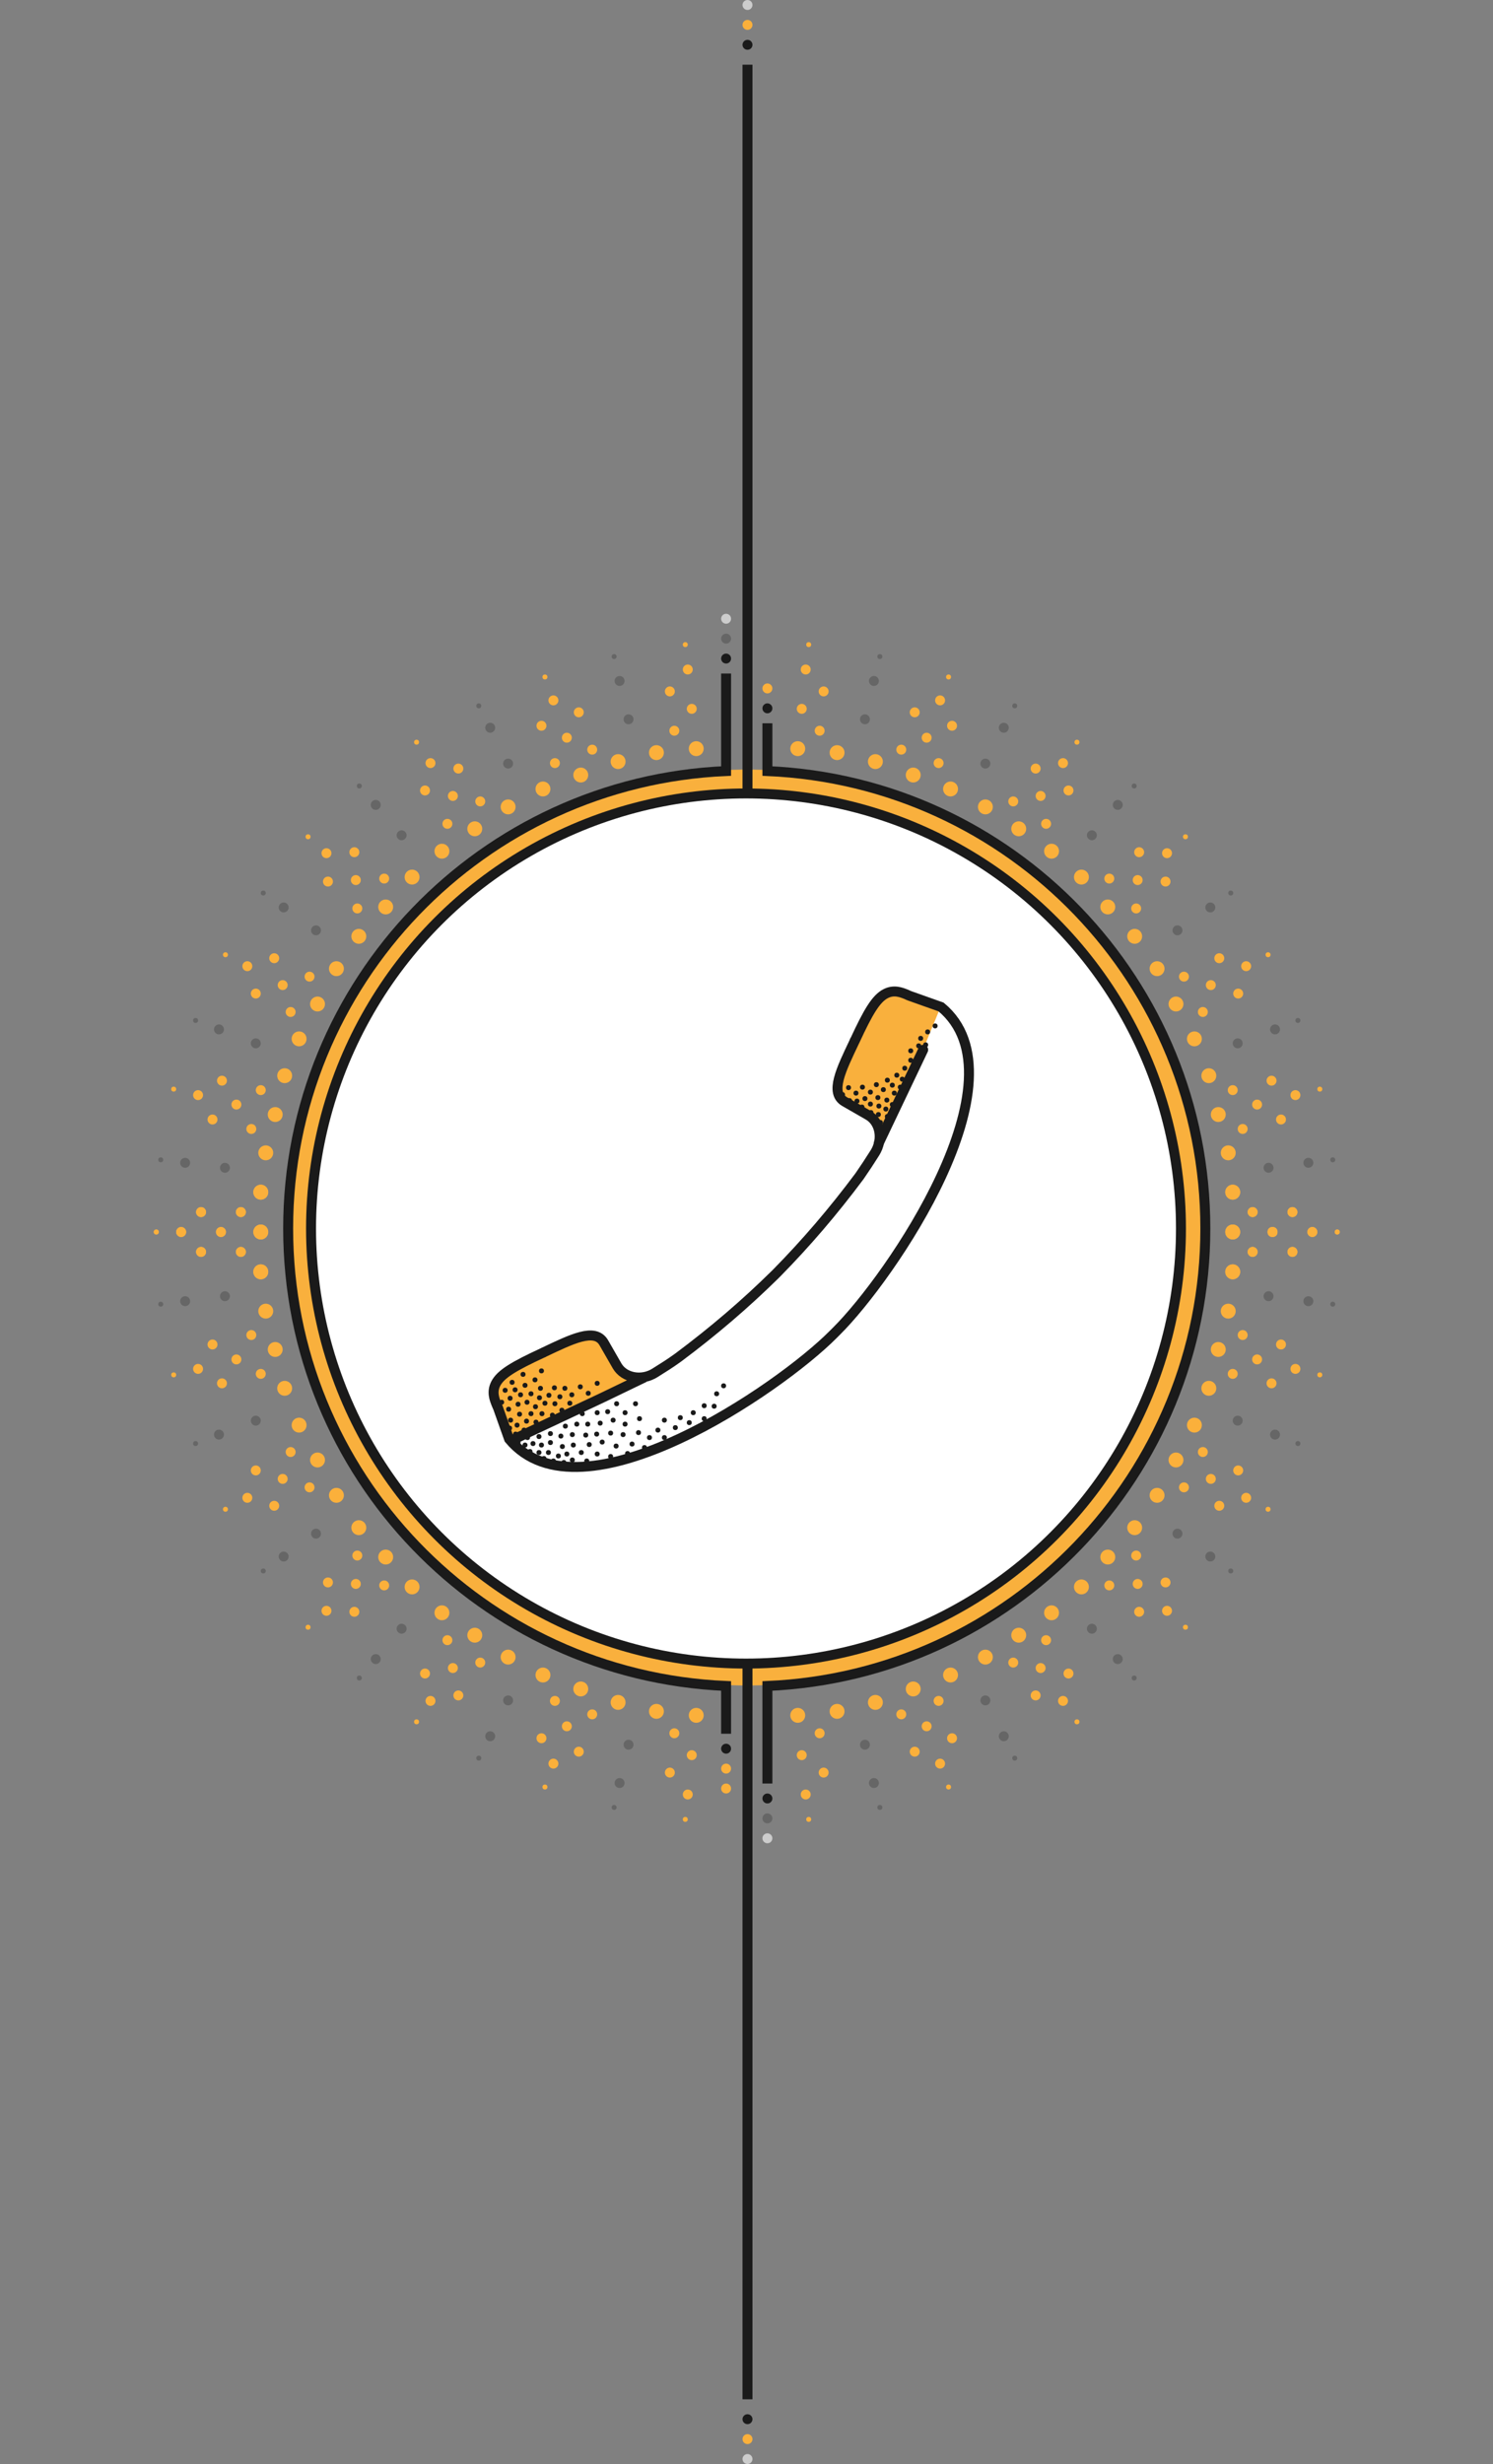 <?xml version="1.0" encoding="utf-8"?>
<!-- Generator: Adobe Illustrator 25.4.1, SVG Export Plug-In . SVG Version: 6.00 Build 0)  -->
<svg version="1.1" id="Ebene_1" xmlns="http://www.w3.org/2000/svg" xmlns:xlink="http://www.w3.org/1999/xlink" x="0px" y="0px"
	 viewBox="0 0 300 495" style="enable-background:new 0 0 300 495;" xml:space="preserve">
<rect x="0" y="0" width="300" height="495" fill="#808080" stroke="none"/>
<style type="text/css">
	.st0{fill:#F9B03D;}
	.st1{fill:#FFFFFF;stroke:#1A1A1A;stroke-width:2;stroke-miterlimit:10;}
	.st2{fill:none;stroke:#1A1A1A;stroke-width:2;stroke-miterlimit:10;}
	.st3{fill:#1A1A1A;}
	.st4{fill:#666666;}
	.st5{fill:#CCCCCC;}
	.st6{fill:#FBB03B;}
	.st7{fill:none;stroke:#1A1A1A;stroke-width:2;stroke-linecap:round;stroke-miterlimit:10;}
</style>
<g id="Ebene_1_00000114767730710290203060000005589209319260497329_">
	<g id="Ebene_1_00000183960065652900789990000008579135409807249571_">
		<circle class="st0" cx="150.1" cy="246.6" r="92"/>
		<circle class="st1" cx="149.9" cy="246.8" r="87.4"/>
		<path class="st2" d="M150.2,334.3 M145.9,135.3v19.6c-48.9,2.1-88,42.4-88,91.9s39,89.8,88,91.9v9.6 M154.2,358.3v-19.6
			c48.9-2.1,88-42.4,88-91.9s-39-89.8-88-91.9v-9.6"/>
		<circle class="st3" cx="145.9" cy="132.3" r="1"/>
		<circle class="st4" cx="145.9" cy="128.3" r="1"/>
		<circle class="st5" cx="145.9" cy="124.3" r="1"/>
		<circle class="st3" cx="145.9" cy="351.3" r="1"/>
		<circle class="st3" cx="154.2" cy="361.3" r="1"/>
		<circle class="st4" cx="154.2" cy="365.3" r="1"/>
		<circle class="st5" cx="154.2" cy="369.3" r="1"/>
		<circle class="st3" cx="154.2" cy="142.3" r="1"/>
		<circle class="st6" cx="154.2" cy="138.3" r="1"/>
		<circle class="st6" cx="145.9" cy="355.3" r="1"/>
		<circle class="st6" cx="145.9" cy="359.3" r="1"/>
	</g>
	<g id="Ebene_2_00000022523134451743872510000004522416354995870908_">
		<circle class="st6" cx="247.7" cy="247.5" r="1.5"/>
		<path class="st6" d="M255.7,246.5c0.6,0,1,0.4,1,1s-0.4,1-1,1s-1-0.4-1-1S255.1,246.5,255.7,246.5z"/>
		<circle class="st6" cx="263.7" cy="247.5" r="1"/>
		<circle class="st6" cx="268.7" cy="247.5" r="0.5"/>
		<circle class="st6" cx="247.7" cy="255.5" r="1.5"/>
		<circle class="st6" cx="247.7" cy="239.5" r="1.5"/>
		<circle class="st6" cx="251.7" cy="251.5" r="1"/>
		<circle class="st6" cx="251.7" cy="243.5" r="1"/>
		<circle class="st6" cx="259.7" cy="251.5" r="1"/>
		<circle class="st6" cx="259.7" cy="243.5" r="1"/>
		<circle class="st6" cx="52.4" cy="247.5" r="1.5"/>
		<circle class="st6" cx="44.4" cy="247.5" r="1"/>
		<circle class="st6" cx="36.4" cy="247.5" r="1"/>
		<circle class="st6" cx="31.4" cy="247.5" r="0.5"/>
		<circle class="st6" cx="52.4" cy="239.5" r="1.5"/>
		<circle class="st6" cx="52.4" cy="255.5" r="1.5"/>
		<circle class="st6" cx="48.4" cy="243.5" r="1"/>
		<circle class="st6" cx="48.4" cy="251.5" r="1"/>
		<circle class="st6" cx="40.4" cy="243.5" r="1"/>
		<circle class="st6" cx="40.4" cy="251.5" r="1"/>
		<g>
			<circle class="st6" cx="244.8" cy="223.9" r="1.5"/>
			<circle class="st6" cx="252.6" cy="221.9" r="1"/>
			<circle class="st6" cx="260.3" cy="220" r="1"/>
			<circle class="st6" cx="265.2" cy="218.8" r="0.5"/>
			<circle class="st6" cx="246.8" cy="231.6" r="1.5"/>
			<circle class="st6" cx="242.9" cy="216.1" r="1.5"/>
			<circle class="st6" cx="249.7" cy="226.8" r="1"/>
			<circle class="st6" cx="247.7" cy="219" r="1"/>
			<circle class="st6" cx="257.4" cy="224.9" r="1"/>
			<circle class="st6" cx="255.5" cy="217.1" r="1"/>
			<g>
				<circle class="st6" cx="55.3" cy="271.1" r="1.5"/>
				<circle class="st6" cx="47.5" cy="273.1" r="1"/>
				<circle class="st6" cx="39.8" cy="275" r="1"/>
				<circle class="st6" cx="34.9" cy="276.2" r="0.5"/>
				<circle class="st6" cx="53.4" cy="263.4" r="1.5"/>
				<circle class="st6" cx="57.2" cy="278.9" r="1.5"/>
				<circle class="st6" cx="50.5" cy="268.2" r="1"/>
				<circle class="st6" cx="52.4" cy="276" r="1"/>
				<circle class="st6" cx="42.7" cy="270.1" r="1"/>
				<circle class="st6" cx="44.6" cy="277.9" r="1"/>
			</g>
		</g>
		<g>
			<circle class="st6" cx="236.3" cy="201.7" r="1.5"/>
			<circle class="st6" cx="243.3" cy="197.9" r="1"/>
			<circle class="st6" cx="250.4" cy="194.1" r="1"/>
			<circle class="st6" cx="254.8" cy="191.8" r="0.5"/>
			<circle class="st6" cx="240" cy="208.7" r="1.5"/>
			<circle class="st6" cx="232.5" cy="194.6" r="1.5"/>
			<circle class="st6" cx="241.7" cy="203.3" r="1"/>
			<circle class="st6" cx="237.9" cy="196.2" r="1"/>
			<circle class="st6" cx="248.8" cy="199.6" r="1"/>
			<circle class="st6" cx="245" cy="192.5" r="1"/>
			<g>
				<circle class="st6" cx="63.8" cy="293.3" r="1.5"/>
				<circle class="st6" cx="56.8" cy="297.1" r="1"/>
				<circle class="st6" cx="49.7" cy="300.9" r="1"/>
				<circle class="st6" cx="45.3" cy="303.2" r="0.5"/>
				<circle class="st6" cx="60.1" cy="286.3" r="1.5"/>
				<circle class="st6" cx="67.6" cy="300.4" r="1.5"/>
				<circle class="st6" cx="58.4" cy="291.7" r="1"/>
				<circle class="st6" cx="62.2" cy="298.8" r="1"/>
				<circle class="st6" cx="51.4" cy="295.4" r="1"/>
				<circle class="st6" cx="55.1" cy="302.5" r="1"/>
			</g>
		</g>
		<g>
			<circle class="st6" cx="222.6" cy="182.2" r="1.5"/>
			<circle class="st6" cx="228.6" cy="176.8" r="1"/>
			<circle class="st6" cx="234.5" cy="171.4" r="1"/>
			<circle class="st6" cx="238.2" cy="168.1" r="0.5"/>
			<circle class="st6" cx="228" cy="188.1" r="1.5"/>
			<circle class="st6" cx="217.3" cy="176.2" r="1.5"/>
			<circle class="st6" cx="228.3" cy="182.5" r="1"/>
			<circle class="st6" cx="222.9" cy="176.5" r="1"/>
			<circle class="st6" cx="234.2" cy="177.1" r="1"/>
			<circle class="st6" cx="228.9" cy="171.2" r="1"/>
			<g>
				<circle class="st6" cx="77.5" cy="312.8" r="1.5"/>
				<circle class="st6" cx="71.5" cy="318.2" r="1"/>
				<circle class="st6" cx="65.6" cy="323.6" r="1"/>
				<circle class="st6" cx="61.9" cy="326.9" r="0.5"/>
				<circle class="st6" cx="72.1" cy="306.9" r="1.5"/>
				<circle class="st6" cx="82.8" cy="318.8" r="1.5"/>
				<circle class="st6" cx="71.8" cy="312.5" r="1"/>
				<circle class="st6" cx="77.2" cy="318.5" r="1"/>
				<circle class="st6" cx="65.9" cy="317.9" r="1"/>
				<circle class="st6" cx="71.2" cy="323.8" r="1"/>
			</g>
		</g>
		<g>
			<circle class="st6" cx="204.7" cy="166.5" r="1.5"/>
			<circle class="st6" cx="209.1" cy="159.9" r="1"/>
			<circle class="st6" cx="213.6" cy="153.3" r="1"/>
			<circle class="st6" cx="216.4" cy="149.1" r="0.5"/>
			<circle class="st6" cx="211.3" cy="171" r="1.5"/>
			<circle class="st6" cx="198" cy="162.1" r="1.5"/>
			<circle class="st6" cx="210.2" cy="165.5" r="1"/>
			<circle class="st6" cx="203.6" cy="161" r="1"/>
			<circle class="st6" cx="214.7" cy="158.8" r="1"/>
			<circle class="st6" cx="208.1" cy="154.4" r="1"/>
			<g>
				<circle class="st6" cx="95.4" cy="328.5" r="1.5"/>
				<circle class="st6" cx="91" cy="335.1" r="1"/>
				<circle class="st6" cx="86.5" cy="341.7" r="1"/>
				<circle class="st6" cx="83.7" cy="345.9" r="0.5"/>
				<circle class="st6" cx="88.8" cy="324" r="1.5"/>
				<circle class="st6" cx="102.1" cy="332.9" r="1.5"/>
				<circle class="st6" cx="89.9" cy="329.5" r="1"/>
				<circle class="st6" cx="96.5" cy="334" r="1"/>
				<circle class="st6" cx="85.4" cy="336.2" r="1"/>
				<circle class="st6" cx="92.1" cy="340.6" r="1"/>
			</g>
		</g>
		<g>
			<circle class="st6" cx="183.5" cy="155.7" r="1.5"/>
			<circle class="st6" cx="186.2" cy="148.2" r="1"/>
			<circle class="st6" cx="188.9" cy="140.7" r="1"/>
			<circle class="st6" cx="190.6" cy="136" r="0.5"/>
			<circle class="st6" cx="191" cy="158.5" r="1.5"/>
			<circle class="st6" cx="175.9" cy="153" r="1.5"/>
			<circle class="st6" cx="188.6" cy="153.3" r="1"/>
			<circle class="st6" cx="181.1" cy="150.6" r="1"/>
			<circle class="st6" cx="191.3" cy="145.8" r="1"/>
			<circle class="st6" cx="183.8" cy="143.1" r="1"/>
			<g>
				<circle class="st6" cx="116.7" cy="339.3" r="1.5"/>
				<circle class="st6" cx="113.9" cy="346.8" r="1"/>
				<circle class="st6" cx="111.2" cy="354.3" r="1"/>
				<circle class="st6" cx="109.5" cy="359" r="0.5"/>
				<circle class="st6" cx="109.1" cy="336.5" r="1.5"/>
				<circle class="st6" cx="124.2" cy="342" r="1.5"/>
				<circle class="st6" cx="111.5" cy="341.7" r="1"/>
				<circle class="st6" cx="119" cy="344.4" r="1"/>
				<circle class="st6" cx="108.8" cy="349.2" r="1"/>
				<circle class="st6" cx="116.3" cy="351.9" r="1"/>
			</g>
		</g>
		<g>
			<circle class="st6" cx="52.4" cy="247.5" r="1.5"/>
			<circle class="st6" cx="44.4" cy="247.5" r="1"/>
			<circle class="st6" cx="36.4" cy="247.5" r="1"/>
			<circle class="st6" cx="31.4" cy="247.5" r="0.5"/>
			<circle class="st6" cx="52.4" cy="255.5" r="1.5"/>
			<circle class="st6" cx="52.4" cy="239.5" r="1.5"/>
			<circle class="st6" cx="48.4" cy="251.5" r="1"/>
			<circle class="st6" cx="48.4" cy="243.5" r="1"/>
			<circle class="st6" cx="40.4" cy="251.5" r="1"/>
			<circle class="st6" cx="40.4" cy="243.5" r="1"/>
			<g>
				<circle class="st6" cx="247.7" cy="247.5" r="1.5"/>
				<path class="st6" d="M255.7,246.5c0.6,0,1,0.4,1,1s-0.4,1-1,1s-1-0.4-1-1S255.1,246.5,255.7,246.5z"/>
				<circle class="st6" cx="263.7" cy="247.5" r="1"/>
				<circle class="st6" cx="268.7" cy="247.5" r="0.5"/>
				<circle class="st6" cx="247.7" cy="239.5" r="1.5"/>
				<circle class="st6" cx="247.7" cy="255.5" r="1.5"/>
				<circle class="st6" cx="251.7" cy="243.5" r="1"/>
				<circle class="st6" cx="251.7" cy="251.5" r="1"/>
				<circle class="st6" cx="259.7" cy="243.5" r="1"/>
				<circle class="st6" cx="259.7" cy="251.5" r="1"/>
			</g>
		</g>
		<g>
			<circle class="st6" cx="55.3" cy="223.9" r="1.5"/>
			<circle class="st6" cx="47.5" cy="221.9" r="1"/>
			<circle class="st6" cx="39.8" cy="220" r="1"/>
			<circle class="st6" cx="34.9" cy="218.8" r="0.5"/>
			<circle class="st6" cx="53.4" cy="231.6" r="1.5"/>
			<circle class="st6" cx="57.2" cy="216.1" r="1.5"/>
			<circle class="st6" cx="50.5" cy="226.8" r="1"/>
			<circle class="st6" cx="52.4" cy="219" r="1"/>
			<circle class="st6" cx="42.7" cy="224.9" r="1"/>
			<circle class="st6" cx="44.6" cy="217.1" r="1"/>
			<g>
				<circle class="st6" cx="244.8" cy="271.1" r="1.5"/>
				<circle class="st6" cx="252.6" cy="273.1" r="1"/>
				<circle class="st6" cx="260.3" cy="275" r="1"/>
				<circle class="st6" cx="265.2" cy="276.2" r="0.5"/>
				<circle class="st6" cx="246.8" cy="263.4" r="1.5"/>
				<circle class="st6" cx="242.9" cy="278.9" r="1.5"/>
				<circle class="st6" cx="249.7" cy="268.2" r="1"/>
				<circle class="st6" cx="247.7" cy="276" r="1"/>
				<circle class="st6" cx="257.4" cy="270.1" r="1"/>
				<circle class="st6" cx="255.5" cy="277.9" r="1"/>
			</g>
		</g>
		<g>
			<circle class="st6" cx="63.8" cy="201.7" r="1.5"/>
			<circle class="st6" cx="56.8" cy="197.9" r="1"/>
			<circle class="st6" cx="49.7" cy="194.1" r="1"/>
			<circle class="st6" cx="45.3" cy="191.8" r="0.5"/>
			<circle class="st6" cx="60.1" cy="208.7" r="1.5"/>
			<circle class="st6" cx="67.6" cy="194.6" r="1.5"/>
			<circle class="st6" cx="58.4" cy="203.3" r="1"/>
			<circle class="st6" cx="62.2" cy="196.2" r="1"/>
			<circle class="st6" cx="51.4" cy="199.6" r="1"/>
			<circle class="st6" cx="55.1" cy="192.5" r="1"/>
			<g>
				<circle class="st6" cx="236.3" cy="293.3" r="1.5"/>
				<circle class="st6" cx="243.3" cy="297.1" r="1"/>
				<circle class="st6" cx="250.4" cy="300.9" r="1"/>
				<circle class="st6" cx="254.8" cy="303.2" r="0.5"/>
				<circle class="st6" cx="240" cy="286.3" r="1.5"/>
				<circle class="st6" cx="232.5" cy="300.4" r="1.5"/>
				<circle class="st6" cx="241.7" cy="291.7" r="1"/>
				<circle class="st6" cx="237.9" cy="298.8" r="1"/>
				<circle class="st6" cx="248.8" cy="295.4" r="1"/>
				<circle class="st6" cx="245" cy="302.5" r="1"/>
			</g>
		</g>
		<g>
			<circle class="st6" cx="77.5" cy="182.2" r="1.5"/>
			<circle class="st6" cx="71.5" cy="176.8" r="1"/>
			<circle class="st6" cx="65.6" cy="171.4" r="1"/>
			<circle class="st6" cx="61.9" cy="168.1" r="0.5"/>
			<circle class="st6" cx="72.1" cy="188.1" r="1.5"/>
			<circle class="st6" cx="82.8" cy="176.2" r="1.5"/>
			<circle class="st6" cx="71.8" cy="182.5" r="1"/>
			<circle class="st6" cx="77.2" cy="176.5" r="1"/>
			<circle class="st6" cx="65.9" cy="177.1" r="1"/>
			<circle class="st6" cx="71.2" cy="171.2" r="1"/>
			<g>
				<circle class="st6" cx="222.6" cy="312.8" r="1.5"/>
				<circle class="st6" cx="228.6" cy="318.2" r="1"/>
				<circle class="st6" cx="234.5" cy="323.6" r="1"/>
				<circle class="st6" cx="238.2" cy="326.9" r="0.5"/>
				<circle class="st6" cx="228" cy="306.9" r="1.5"/>
				<circle class="st6" cx="217.3" cy="318.8" r="1.5"/>
				<circle class="st6" cx="228.3" cy="312.5" r="1"/>
				<circle class="st6" cx="222.9" cy="318.5" r="1"/>
				<circle class="st6" cx="234.2" cy="317.9" r="1"/>
				<circle class="st6" cx="228.9" cy="323.8" r="1"/>
			</g>
		</g>
		<g>
			<circle class="st6" cx="95.4" cy="166.5" r="1.5"/>
			<circle class="st6" cx="91" cy="159.9" r="1"/>
			<circle class="st6" cx="86.5" cy="153.3" r="1"/>
			<circle class="st6" cx="83.7" cy="149.1" r="0.5"/>
			<circle class="st6" cx="88.8" cy="171" r="1.5"/>
			<circle class="st6" cx="102.1" cy="162.1" r="1.5"/>
			<circle class="st6" cx="89.9" cy="165.5" r="1"/>
			<circle class="st6" cx="96.5" cy="161" r="1"/>
			<circle class="st6" cx="85.4" cy="158.8" r="1"/>
			<circle class="st6" cx="92.1" cy="154.4" r="1"/>
			<g>
				<circle class="st6" cx="204.7" cy="328.5" r="1.5"/>
				<circle class="st6" cx="209.1" cy="335.1" r="1"/>
				<circle class="st6" cx="213.6" cy="341.7" r="1"/>
				<circle class="st6" cx="216.4" cy="345.9" r="0.5"/>
				<circle class="st6" cx="211.3" cy="324" r="1.5"/>
				<circle class="st6" cx="198" cy="332.9" r="1.5"/>
				<circle class="st6" cx="210.2" cy="329.5" r="1"/>
				<circle class="st6" cx="203.6" cy="334" r="1"/>
				<circle class="st6" cx="214.7" cy="336.2" r="1"/>
				<circle class="st6" cx="208.1" cy="340.6" r="1"/>
			</g>
		</g>
		<g>
			<circle class="st6" cx="116.7" cy="155.7" r="1.5"/>
			<circle class="st6" cx="113.9" cy="148.2" r="1"/>
			<circle class="st6" cx="111.2" cy="140.7" r="1"/>
			<circle class="st6" cx="109.5" cy="136" r="0.5"/>
			<circle class="st6" cx="109.1" cy="158.5" r="1.5"/>
			<circle class="st6" cx="124.2" cy="153" r="1.5"/>
			<circle class="st6" cx="111.5" cy="153.3" r="1"/>
			<circle class="st6" cx="119" cy="150.6" r="1"/>
			<circle class="st6" cx="108.8" cy="145.8" r="1"/>
			<circle class="st6" cx="116.3" cy="143.1" r="1"/>
			<g>
				<circle class="st6" cx="183.5" cy="339.3" r="1.5"/>
				<circle class="st6" cx="186.2" cy="346.8" r="1"/>
				<circle class="st6" cx="188.9" cy="354.3" r="1"/>
				<circle class="st6" cx="190.6" cy="359" r="0.5"/>
				<circle class="st6" cx="191" cy="336.5" r="1.5"/>
				<circle class="st6" cx="175.9" cy="342" r="1.5"/>
				<circle class="st6" cx="188.6" cy="341.7" r="1"/>
				<circle class="st6" cx="181.1" cy="344.4" r="1"/>
				<circle class="st6" cx="191.3" cy="349.2" r="1"/>
				<circle class="st6" cx="183.8" cy="351.9" r="1"/>
			</g>
		</g>
		<g>
			<circle class="st6" cx="160.3" cy="150.4" r="1.5"/>
			<circle class="st6" cx="161.1" cy="142.4" r="1"/>
			<circle class="st6" cx="161.9" cy="134.5" r="1"/>
			<circle class="st6" cx="162.5" cy="129.5" r="0.5"/>
			<circle class="st6" cx="168.2" cy="151.2" r="1.5"/>
			<circle class="st6" cx="164.7" cy="146.8" r="1"/>
			<circle class="st6" cx="165.5" cy="138.9" r="1"/>
			<g>
				<circle class="st6" cx="139.9" cy="344.6" r="1.5"/>
				<circle class="st6" cx="139" cy="352.6" r="1"/>
				<circle class="st6" cx="138.2" cy="360.5" r="1"/>
				<circle class="st6" cx="137.7" cy="365.5" r="0.5"/>
				<circle class="st6" cx="131.9" cy="343.8" r="1.5"/>
				<circle class="st6" cx="135.5" cy="348.2" r="1"/>
				<circle class="st6" cx="134.6" cy="356.1" r="1"/>
			</g>
		</g>
		<g>
			<circle class="st6" cx="139.9" cy="150.4" r="1.5"/>
			<circle class="st6" cx="139" cy="142.4" r="1"/>
			<circle class="st6" cx="138.2" cy="134.5" r="1"/>
			<circle class="st6" cx="137.7" cy="129.5" r="0.5"/>
			<circle class="st6" cx="131.9" cy="151.2" r="1.5"/>
			<circle class="st6" cx="135.5" cy="146.8" r="1"/>
			<circle class="st6" cx="134.6" cy="138.9" r="1"/>
			<g>
				<circle class="st6" cx="160.3" cy="344.6" r="1.5"/>
				<circle class="st6" cx="161.1" cy="352.6" r="1"/>
				<circle class="st6" cx="161.9" cy="360.5" r="1"/>
				<circle class="st6" cx="162.5" cy="365.5" r="0.5"/>
				<circle class="st6" cx="168.2" cy="343.8" r="1.5"/>
				<circle class="st6" cx="164.7" cy="348.2" r="1"/>
				<circle class="st6" cx="165.5" cy="356.1" r="1"/>
			</g>
		</g>
		<g>
			<circle class="st4" cx="45.2" cy="234.6" r="1"/>
			<circle class="st4" cx="37.2" cy="233.6" r="1"/>
			<circle class="st4" cx="32.3" cy="233" r="0.5"/>
			<circle class="st4" cx="254.9" cy="260.4" r="1"/>
			<circle class="st4" cx="262.9" cy="261.4" r="1"/>
			<circle class="st4" cx="267.8" cy="262" r="0.5"/>
			<g>
				<circle class="st4" cx="51.4" cy="209.6" r="1"/>
				<circle class="st4" cx="44" cy="206.8" r="1"/>
				<circle class="st4" cx="39.3" cy="205" r="0.5"/>
				<circle class="st4" cx="248.7" cy="285.4" r="1"/>
				<circle class="st4" cx="256.2" cy="288.2" r="1"/>
				<circle class="st4" cx="260.8" cy="290" r="0.5"/>
			</g>
			<g>
				<circle class="st4" cx="63.5" cy="186.9" r="1"/>
				<circle class="st4" cx="57" cy="182.3" r="1"/>
				<circle class="st4" cx="52.9" cy="179.4" r="0.5"/>
				<circle class="st4" cx="236.6" cy="308.1" r="1"/>
				<circle class="st4" cx="243.2" cy="312.7" r="1"/>
				<circle class="st4" cx="247.3" cy="315.6" r="0.5"/>
			</g>
			<g>
				<circle class="st4" cx="80.7" cy="167.8" r="1"/>
				<circle class="st4" cx="75.5" cy="161.7" r="1"/>
				<circle class="st4" cx="72.2" cy="157.9" r="0.5"/>
				<circle class="st4" cx="219.4" cy="327.2" r="1"/>
				<circle class="st4" cx="224.6" cy="333.3" r="1"/>
				<circle class="st4" cx="227.9" cy="337.1" r="0.5"/>
			</g>
			<g>
				<circle class="st4" cx="102.1" cy="153.4" r="1"/>
				<circle class="st4" cx="98.5" cy="146.2" r="1"/>
				<circle class="st4" cx="96.2" cy="141.8" r="0.5"/>
				<circle class="st4" cx="198" cy="341.6" r="1"/>
				<circle class="st4" cx="201.7" cy="348.8" r="1"/>
				<circle class="st4" cx="203.9" cy="353.2" r="0.5"/>
			</g>
			<g>
				<circle class="st4" cx="126.3" cy="144.5" r="1"/>
				<circle class="st4" cx="124.5" cy="136.8" r="1"/>
				<circle class="st4" cx="123.4" cy="131.9" r="0.5"/>
				<circle class="st4" cx="173.8" cy="350.5" r="1"/>
				<circle class="st4" cx="175.6" cy="358.2" r="1"/>
				<circle class="st4" cx="176.8" cy="363.1" r="0.5"/>
			</g>
			<g>
				<circle class="st4" cx="254.9" cy="234.6" r="1"/>
				<circle class="st4" cx="262.9" cy="233.6" r="1"/>
				<circle class="st4" cx="267.8" cy="233" r="0.5"/>
				<circle class="st4" cx="45.2" cy="260.4" r="1"/>
				<circle class="st4" cx="37.2" cy="261.4" r="1"/>
				<circle class="st4" cx="32.3" cy="262" r="0.5"/>
				<g>
					<circle class="st4" cx="248.7" cy="209.6" r="1"/>
					<circle class="st4" cx="256.2" cy="206.8" r="1"/>
					<circle class="st4" cx="260.8" cy="205" r="0.5"/>
					<circle class="st4" cx="51.4" cy="285.4" r="1"/>
					<circle class="st4" cx="44" cy="288.2" r="1"/>
					<circle class="st4" cx="39.3" cy="290" r="0.5"/>
				</g>
				<g>
					<circle class="st4" cx="236.6" cy="186.9" r="1"/>
					<circle class="st4" cx="243.2" cy="182.3" r="1"/>
					<circle class="st4" cx="247.3" cy="179.4" r="0.5"/>
					<circle class="st4" cx="63.5" cy="308.1" r="1"/>
					<circle class="st4" cx="57" cy="312.7" r="1"/>
					<circle class="st4" cx="52.9" cy="315.6" r="0.5"/>
				</g>
				<g>
					<circle class="st4" cx="219.4" cy="167.8" r="1"/>
					<circle class="st4" cx="224.6" cy="161.7" r="1"/>
					<circle class="st4" cx="227.9" cy="157.9" r="0.5"/>
					<circle class="st4" cx="80.7" cy="327.2" r="1"/>
					<circle class="st4" cx="75.5" cy="333.3" r="1"/>
					<circle class="st4" cx="72.2" cy="337.1" r="0.5"/>
				</g>
				<g>
					<circle class="st4" cx="198" cy="153.4" r="1"/>
					<circle class="st4" cx="201.7" cy="146.2" r="1"/>
					<circle class="st4" cx="203.9" cy="141.8" r="0.5"/>
					<circle class="st4" cx="102.1" cy="341.6" r="1"/>
					<circle class="st4" cx="98.5" cy="348.8" r="1"/>
					<circle class="st4" cx="96.2" cy="353.2" r="0.5"/>
				</g>
				<g>
					<circle class="st4" cx="173.8" cy="144.5" r="1"/>
					<circle class="st4" cx="175.6" cy="136.8" r="1"/>
					<circle class="st4" cx="176.8" cy="131.9" r="0.5"/>
					<circle class="st4" cx="126.3" cy="350.5" r="1"/>
					<circle class="st4" cx="124.5" cy="358.2" r="1"/>
					<circle class="st4" cx="123.4" cy="363.1" r="0.5"/>
				</g>
			</g>
		</g>
	</g>
	<path class="st2" d="M150.2,159.3"/>
</g>
<g id="Ebene_2_00000086669563296605392070000003458301215332872111_">
	<path class="st6" d="M129.5,276.7l-8.6,4.1l-18.3,8.7l-0.4-0.3c-0.9-2.5-1.3-3.7-2.2-6.2c-0.1-0.2-0.2-0.5-0.3-0.7
		c-0.5-1.2-1-2.6-0.2-4.2c1-2,3.8-3.6,9.4-6.2c0.1,0,0.1,0,0.2-0.1c5.7-2.7,10.3-5,12.1-2c1.1,1.9,1.6,2.8,2.7,4.7
		C125.4,276.9,129.5,276.7,129.5,276.7z"/>
	<path class="st0" d="M176.6,229.6l8.9-18.8l3.5-8.5c-2.5-0.9-3.7-1.3-6.2-2.2c-0.2-0.1-0.5-0.2-0.7-0.3c-1.2-0.5-2.6-1-4.2-0.2
		c-2,1-3.6,3.8-6.2,9.4c0,0.1,0,0.1-0.1,0.2c-2.7,5.7-5,10.3-2,12.1c1.9,1.1,2.8,1.6,4.7,2.7C176.8,225.5,176.6,229.6,176.6,229.6z"
		/>
	<g>
		<circle class="st3" cx="176.9" cy="225.5" r="0.5"/>
		<circle class="st3" cx="176.5" cy="223.9" r="0.5"/>
		<circle class="st3" cx="178.3" cy="224.3" r="0.5"/>
		<circle class="st3" cx="178" cy="222.8" r="0.5"/>
		<circle class="st3" cx="175" cy="223.5" r="0.5"/>
		<circle class="st3" cx="176.6" cy="222.2" r="0.5"/>
		<circle class="st3" cx="179.3" cy="221.9" r="0.5"/>
		<circle class="st3" cx="178.2" cy="221" r="0.5"/>
		<circle class="st3" cx="176.4" cy="220.5" r="0.5"/>
		<circle class="st3" cx="179.7" cy="219.6" r="0.5"/>
		<circle class="st3" cx="180.9" cy="218.4" r="0.5"/>
		<circle class="st3" cx="174.9" cy="221.8" r="0.5"/>
		<circle class="st3" cx="173.8" cy="220.7" r="0.5"/>
		<circle class="st3" cx="174.9" cy="219.4" r="0.5"/>
		<circle class="st3" cx="172" cy="219.6" r="0.5"/>
		<circle class="st3" cx="173.3" cy="218.4" r="0.5"/>
		<circle class="st3" cx="176.1" cy="217.9" r="0.5"/>
		<circle class="st3" cx="178.3" cy="217" r="0.5"/>
		<circle class="st3" cx="180.2" cy="216" r="0.5"/>
		<circle class="st3" cx="181.8" cy="214.6" r="0.5"/>
		<circle class="st3" cx="183" cy="213" r="0.5"/>
		<circle class="st3" cx="183" cy="211.1" r="0.5"/>
		<circle class="st3" cx="184.6" cy="210.1" r="0.5"/>
		<circle class="st3" cx="186" cy="209.9" r="0.5"/>
		<circle class="st3" cx="186.4" cy="207.3" r="0.5"/>
		<circle class="st3" cx="185" cy="208.6" r="0.5"/>
		<circle class="st3" cx="187.9" cy="206.1" r="0.5"/>
		<circle class="st3" cx="179.3" cy="218" r="0.5"/>
		<circle class="st3" cx="177.5" cy="218.9" r="0.5"/>
		<circle class="st3" cx="181.3" cy="216.8" r="0.5"/>
		<circle class="st3" cx="170.5" cy="218.5" r="0.5"/>
		<circle class="st3" cx="172.2" cy="221.2" r="0.5"/>
		<circle class="st3" cx="173.2" cy="222.4" r="0.5"/>
		<circle class="st3" cx="170.7" cy="221.1" r="0.5"/>
		<circle class="st3" cx="169.3" cy="219.9" r="0.5"/>
		<circle class="st3" cx="104.1" cy="289.8" r="0.5"/>
		<circle class="st3" cx="103.6" cy="288.1" r="0.5"/>
		<circle class="st3" cx="102.4" cy="286.9" r="0.5"/>
		<circle class="st3" cx="103.9" cy="286.3" r="0.5"/>
		<circle class="st3" cx="105.3" cy="287.3" r="0.5"/>
		<circle class="st3" cx="102.6" cy="285.3" r="0.5"/>
		<circle class="st3" cx="102.2" cy="283.1" r="0.5"/>
		<circle class="st3" cx="104.1" cy="282.1" r="0.5"/>
		<circle class="st3" cx="100.8" cy="281.7" r="0.5"/>
		<circle class="st3" cx="102.5" cy="280.9" r="0.5"/>
		<circle class="st3" cx="105.9" cy="281.7" r="0.5"/>
		<circle class="st3" cx="107.6" cy="282.6" r="0.5"/>
		<circle class="st3" cx="109.5" cy="281.9" r="0.5"/>
		<circle class="st3" cx="111.5" cy="282" r="0.5"/>
		<circle class="st3" cx="112.9" cy="283.3" r="0.5"/>
		<circle class="st3" cx="114.5" cy="281.9" r="0.5"/>
		<circle class="st3" cx="112.5" cy="280.6" r="0.5"/>
		<circle class="st3" cx="114.9" cy="280.2" r="0.5"/>
		<circle class="st3" cx="118.2" cy="279.9" r="0.5"/>
		<circle class="st3" cx="110.3" cy="280.3" r="0.5"/>
		<circle class="st3" cx="108.4" cy="280.8" r="0.5"/>
		<circle class="st3" cx="106.7" cy="280" r="0.5"/>
		<circle class="st3" cx="104.6" cy="280.2" r="0.5"/>
		<circle class="st3" cx="103.5" cy="279.2" r="0.5"/>
		<circle class="st3" cx="101.5" cy="279.3" r="0.5"/>
		<circle class="st3" cx="102.9" cy="277.7" r="0.5"/>
		<circle class="st3" cx="105.5" cy="278.3" r="0.5"/>
		<circle class="st3" cx="108.6" cy="278.9" r="0.5"/>
		<circle class="st3" cx="107.5" cy="277.2" r="0.5"/>
		<circle class="st3" cx="105.1" cy="276.1" r="0.5"/>
		<circle class="st3" cx="111.4" cy="278.8" r="0.5"/>
		<circle class="st3" cx="113.5" cy="278.9" r="0.5"/>
		<circle class="st3" cx="116.6" cy="278.6" r="0.5"/>
		<circle class="st3" cx="120" cy="277.9" r="0.5"/>
		<circle class="st3" cx="104.4" cy="284.1" r="0.5"/>
		<circle class="st3" cx="106.7" cy="284" r="0.5"/>
		<circle class="st3" cx="108.9" cy="284" r="0.5"/>
		<circle class="st3" cx="111" cy="284.3" r="0.5"/>
		<circle class="st3" cx="105.8" cy="285.5" r="0.5"/>
		<circle class="st3" cx="107.7" cy="285.7" r="0.5"/>
		<circle class="st3" cx="105.5" cy="290.3" r="0.5"/>
		<circle class="st3" cx="106" cy="288.8" r="0.5"/>
		<circle class="st3" cx="107.1" cy="290" r="0.5"/>
		<circle class="st3" cx="108.3" cy="288.6" r="0.5"/>
		<circle class="st3" cx="110.6" cy="288" r="0.5"/>
		<circle class="st3" cx="110.6" cy="289.8" r="0.5"/>
		<circle class="st3" cx="113" cy="290.6" r="0.5"/>
		<circle class="st3" cx="112.7" cy="288.5" r="0.5"/>
		<circle class="st3" cx="113.6" cy="286.5" r="0.5"/>
		<circle class="st3" cx="115" cy="288.2" r="0.5"/>
		<circle class="st3" cx="115.2" cy="290.3" r="0.5"/>
		<circle class="st3" cx="113.9" cy="292.1" r="0.5"/>
		<circle class="st3" cx="116.8" cy="291.8" r="0.5"/>
		<circle class="st3" cx="117.9" cy="293.5" r="0.5"/>
		<circle class="st3" cx="120" cy="292.1" r="0.5"/>
		<circle class="st3" cx="122.7" cy="292.6" r="0.5"/>
		<circle class="st3" cx="123.8" cy="290.5" r="0.5"/>
		<circle class="st3" cx="130.5" cy="288.8" r="0.5"/>
		<circle class="st3" cx="138.5" cy="285.8" r="0.5"/>
		<circle class="st3" cx="141.5" cy="285" r="0.5"/>
		<circle class="st3" cx="144" cy="280" r="0.5"/>
		<circle class="st3" cx="145.4" cy="278.4" r="0.5"/>
		<circle class="st3" cx="141.5" cy="282.4" r="0.5"/>
		<circle class="st3" cx="143.5" cy="282.5" r="0.5"/>
		<circle class="st3" cx="139.3" cy="283.8" r="0.5"/>
		<circle class="st3" cx="135.7" cy="286.8" r="0.5"/>
		<circle class="st3" cx="136.7" cy="284.8" r="0.5"/>
		<circle class="st3" cx="133.5" cy="288.8" r="0.5"/>
		<circle class="st3" cx="129.5" cy="290.8" r="0.5"/>
		<circle class="st3" cx="128.3" cy="287.8" r="0.5"/>
		<circle class="st3" cx="132.2" cy="287.3" r="0.5"/>
		<circle class="st3" cx="133.5" cy="285.3" r="0.5"/>
		<circle class="st3" cx="125.6" cy="286.1" r="0.5"/>
		<circle class="st3" cx="128.5" cy="285" r="0.5"/>
		<circle class="st3" cx="125.6" cy="283.8" r="0.5"/>
		<circle class="st3" cx="123.9" cy="282" r="0.5"/>
		<circle class="st3" cx="127.7" cy="282" r="0.5"/>
		<circle class="st3" cx="119.9" cy="288.1" r="0.5"/>
		<circle class="st3" cx="122.7" cy="287.9" r="0.5"/>
		<circle class="st3" cx="125.2" cy="288.2" r="0.5"/>
		<circle class="st3" cx="127" cy="290.1" r="0.5"/>
		<circle class="st3" cx="120.6" cy="285.9" r="0.5"/>
		<circle class="st3" cx="123.2" cy="285.3" r="0.5"/>
		<circle class="st3" cx="118.4" cy="290.2" r="0.5"/>
		<circle class="st3" cx="121" cy="289.7" r="0.5"/>
		<circle class="st3" cx="117.7" cy="288.3" r="0.5"/>
		<circle class="st3" cx="115.9" cy="286.1" r="0.5"/>
		<circle class="st3" cx="118.1" cy="286.1" r="0.5"/>
		<circle class="st3" cx="117" cy="284" r="0.5"/>
		<circle class="st3" cx="120" cy="283.8" r="0.5"/>
		<circle class="st3" cx="122.1" cy="283.6" r="0.5"/>
		<circle class="st3" cx="106.5" cy="291.6" r="0.5"/>
		<circle class="st3" cx="108.3" cy="291.8" r="0.5"/>
		<circle class="st3" cx="109.3" cy="293" r="0.5"/>
		<circle class="st3" cx="110.2" cy="291.8" r="0.5"/>
		<circle class="st3" cx="112.2" cy="292.5" r="0.5"/>
		<circle class="st3" cx="111.2" cy="293.5" r="0.5"/>
		<circle class="st3" cx="113.3" cy="293.8" r="0.5"/>
		<circle class="st3" cx="115" cy="293.3" r="0.5"/>
		<circle class="st3" cx="108.8" cy="290.3" r="0.5"/>
		<circle class="st3" cx="108.8" cy="275.4" r="0.5"/>
		<circle class="st3" cx="126.1" cy="292" r="0.5"/>
	</g>
	<g>
		<line class="st7" x1="176.6" y1="229.6" x2="185.5" y2="210.9"/>
		<g>
			<g>
				<g>
					<path class="st2" d="M167.7,267.8c-0.1,0.1-0.2,0.2-0.3,0.3c-10.6,10.7-50.7,38.4-65.1,21c-0.9-2.5-1.3-3.7-2.2-6.2
						c-0.1-0.2-0.2-0.5-0.3-0.7c-0.5-1.2-1-2.6-0.2-4.2c1-2,3.8-3.6,9.4-6.2c0.1,0,0.1,0,0.2-0.1c5.7-2.7,10.3-5,12.1-2
						c1.1,1.9,1.6,2.8,2.7,4.7c1.4,2.4,4.9,3.1,7.6,1.4c1.9-1.2,2.9-1.8,4.7-3.1c7.1-5.3,13.4-10.7,19.4-16.6
						c0.1-0.1,0.1-0.1,0.2-0.2l0,0c0.1-0.1,0.1-0.1,0.2-0.2c5.9-6,11.3-12.3,16.6-19.4c1.3-1.9,1.9-2.8,3.1-4.7
						c1.7-2.7,1.1-6.2-1.4-7.6c-1.9-1.1-2.8-1.6-4.7-2.7c-3-1.8-0.7-6.4,2-12.1c0-0.1,0-0.1,0.1-0.2c2.6-5.6,4.2-8.4,6.2-9.4
						c1.6-0.8,3-0.3,4.2,0.2c0.2,0.1,0.4,0.2,0.7,0.3c2.5,0.9,3.7,1.3,6.2,2.2c17.4,14.4-10.3,54.5-21,65.1
						C167.9,267.6,167.8,267.7,167.7,267.8z"/>
				</g>
			</g>
		</g>
		<polyline class="st2" points="129.5,276.7 121,280.8 102.7,289.4 		"/>
	</g>
</g>
<path class="st2" d="M150.2,159.3V13"/>
<line class="st2" x1="150.2" y1="334.3" x2="150.2" y2="482"/>
<g>
	<circle class="st3" cx="150.2" cy="9" r="1"/>
	<circle class="st6" cx="150.2" cy="5" r="1"/>
	<circle class="st5" cx="150.2" cy="1" r="1"/>
</g>
<g>
	<circle class="st3" cx="150.2" cy="486" r="1"/>
	<circle class="st6" cx="150.2" cy="490" r="1"/>
	<circle class="st5" cx="150.2" cy="494" r="1"/>
</g>
</svg>
